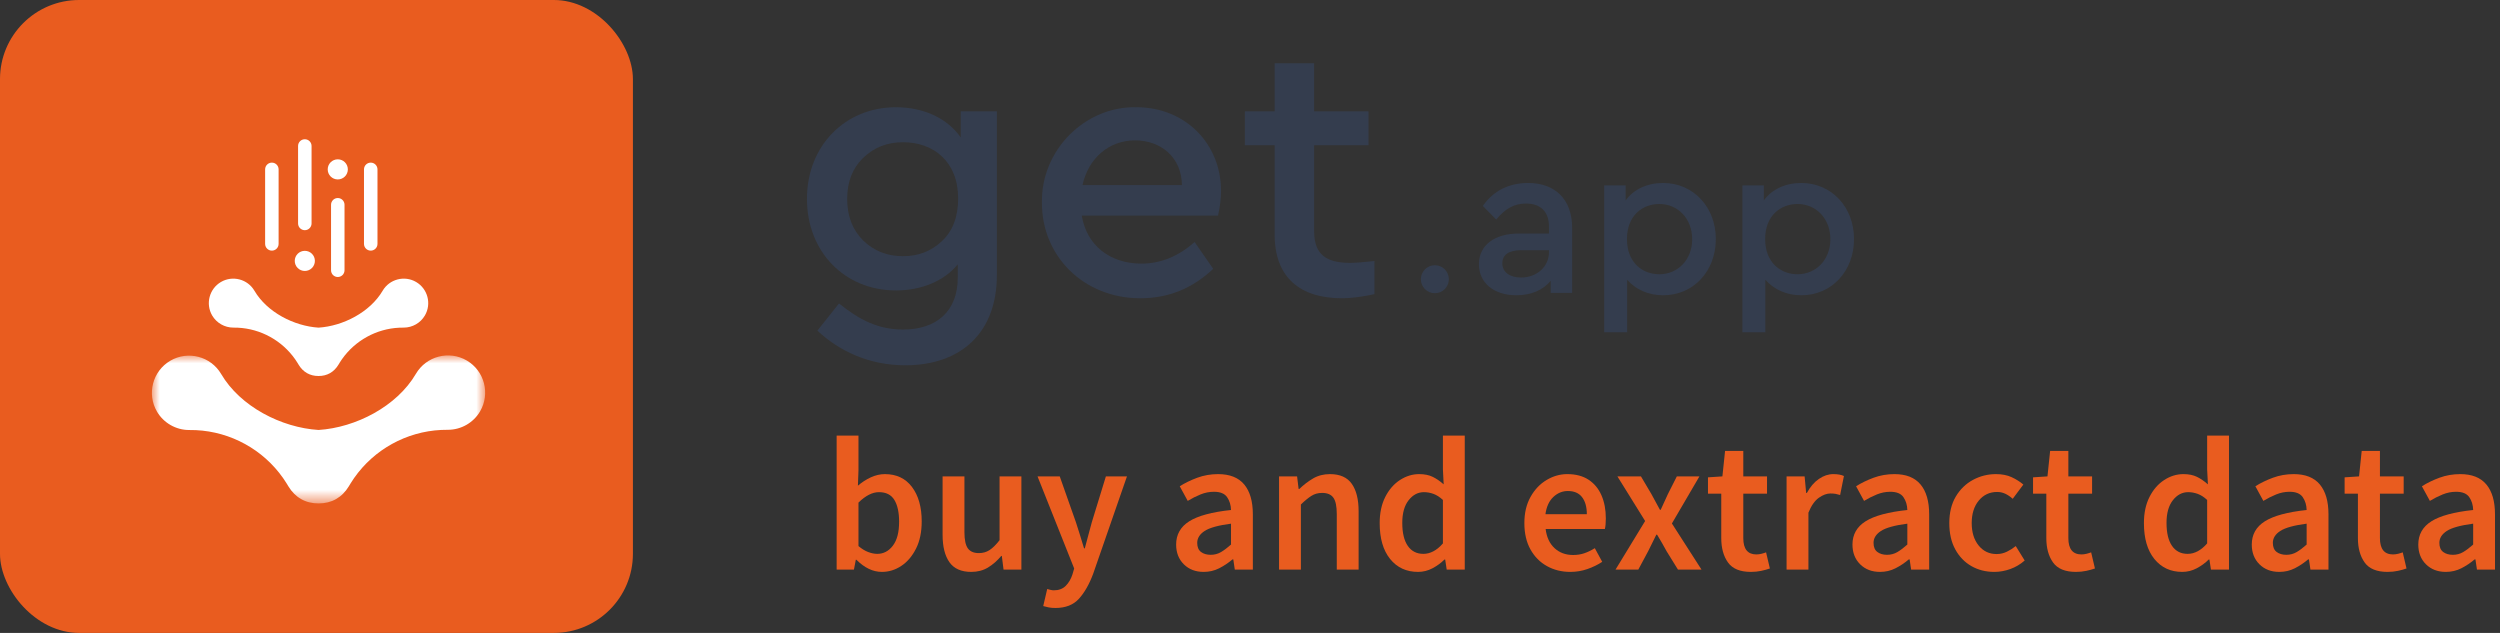 <?xml version="1.0" encoding="UTF-8"?>
<svg width="158px" height="40px" viewBox="0 0 158 40" version="1.1" xmlns="http://www.w3.org/2000/svg" xmlns:xlink="http://www.w3.org/1999/xlink">
    <rect x="0" y="0" width="158" height="40" fill="#333333" stroke="none"/>
    <title>Get app</title>
    <defs>
        <polygon id="path-1" points="0 0 21.062 0 21.062 9.353 0 9.353"></polygon>
    </defs>
    <g id="Home" stroke="none" stroke-width="1" fill="none" fill-rule="evenodd">
        <g id="Our-apps" transform="translate(0, -1)">
            <g id="Get-app" transform="translate(0, 1)">
                <g id="buy-and-extract-data" transform="translate(52.876, 27.528)" fill="#E95C1F" fill-rule="nonzero">
                    <path d="M2.856,8.616 C2.296,8.616 1.76,8.36 1.248,7.848 L1.212,7.848 L1.092,8.472 L0,8.472 L0,0 L1.38,0 L1.38,2.184 L1.344,3.168 C1.592,2.952 1.864,2.776 2.16,2.64 C2.456,2.504 2.752,2.436 3.048,2.436 C3.784,2.436 4.356,2.708 4.764,3.252 C5.172,3.796 5.376,4.52 5.376,5.424 C5.376,6.096 5.256,6.67 5.016,7.146 C4.776,7.622 4.466,7.986 4.086,8.238 C3.706,8.49 3.296,8.616 2.856,8.616 Z M2.568,7.476 C2.96,7.476 3.288,7.304 3.552,6.96 C3.816,6.616 3.948,6.112 3.948,5.448 C3.948,4.856 3.848,4.396 3.648,4.068 C3.448,3.74 3.124,3.576 2.676,3.576 C2.26,3.576 1.828,3.796 1.38,4.236 L1.38,6.984 C1.588,7.16 1.794,7.286 1.998,7.362 C2.202,7.438 2.392,7.476 2.568,7.476 Z" id="Shape"></path>
                    <path d="M8.508,8.616 C7.876,8.616 7.416,8.412 7.128,8.004 C6.84,7.596 6.696,7.02 6.696,6.276 L6.696,2.58 L8.076,2.58 L8.076,6.096 C8.076,6.584 8.148,6.928 8.292,7.128 C8.436,7.328 8.668,7.428 8.988,7.428 C9.244,7.428 9.47,7.364 9.666,7.236 C9.862,7.108 10.072,6.9 10.296,6.612 L10.296,2.58 L11.676,2.58 L11.676,8.472 L10.548,8.472 L10.44,7.608 L10.404,7.608 C10.148,7.912 9.868,8.156 9.564,8.34 C9.26,8.524 8.908,8.616 8.508,8.616 Z" id="Path"></path>
                    <path d="M13.824,10.896 C13.664,10.896 13.524,10.884 13.404,10.86 C13.284,10.836 13.168,10.808 13.056,10.776 L13.308,9.696 C13.364,9.712 13.43,9.73 13.506,9.75 C13.582,9.77 13.656,9.78 13.728,9.78 C14.04,9.78 14.29,9.686 14.478,9.498 C14.666,9.31 14.808,9.068 14.904,8.772 L15.012,8.4 L12.696,2.58 L14.1,2.58 L15.12,5.472 C15.208,5.728 15.294,5.998 15.378,6.282 C15.462,6.566 15.548,6.848 15.636,7.128 L15.684,7.128 C15.756,6.856 15.83,6.578 15.906,6.294 C15.982,6.01 16.056,5.736 16.128,5.472 L17.016,2.58 L18.348,2.58 L16.212,8.736 C15.964,9.4 15.664,9.926 15.312,10.314 C14.96,10.702 14.464,10.896 13.824,10.896 Z" id="Path"></path>
                    <path d="M23.196,8.616 C22.684,8.616 22.266,8.456 21.942,8.136 C21.618,7.816 21.456,7.4 21.456,6.888 C21.456,6.256 21.732,5.766 22.284,5.418 C22.836,5.07 23.716,4.832 24.924,4.704 C24.916,4.392 24.834,4.122 24.678,3.894 C24.522,3.666 24.244,3.552 23.844,3.552 C23.556,3.552 23.274,3.608 22.998,3.72 C22.722,3.832 22.452,3.968 22.188,4.128 L21.684,3.204 C22.012,2.996 22.382,2.816 22.794,2.664 C23.206,2.512 23.644,2.436 24.108,2.436 C24.844,2.436 25.394,2.654 25.758,3.09 C26.122,3.526 26.304,4.156 26.304,4.98 L26.304,8.472 L25.164,8.472 L25.068,7.824 L25.02,7.824 C24.756,8.048 24.474,8.236 24.174,8.388 C23.874,8.54 23.548,8.616 23.196,8.616 Z M23.64,7.536 C23.88,7.536 24.098,7.478 24.294,7.362 C24.49,7.246 24.7,7.088 24.924,6.888 L24.924,5.568 C24.124,5.672 23.568,5.826 23.256,6.03 C22.944,6.234 22.788,6.484 22.788,6.78 C22.788,7.044 22.868,7.236 23.028,7.356 C23.188,7.476 23.392,7.536 23.64,7.536 Z" id="Shape"></path>
                    <path d="M27.96,8.472 L27.96,2.58 L29.1,2.58 L29.196,3.372 L29.244,3.372 C29.508,3.116 29.796,2.896 30.108,2.712 C30.42,2.528 30.776,2.436 31.176,2.436 C31.808,2.436 32.268,2.64 32.556,3.048 C32.844,3.456 32.988,4.032 32.988,4.776 L32.988,8.472 L31.608,8.472 L31.608,4.956 C31.608,4.468 31.536,4.124 31.392,3.924 C31.248,3.724 31.012,3.624 30.684,3.624 C30.428,3.624 30.202,3.686 30.006,3.81 C29.81,3.934 29.588,4.116 29.34,4.356 L29.34,8.472 L27.96,8.472 Z" id="Path"></path>
                    <path d="M36.744,8.616 C36.008,8.616 35.42,8.344 34.98,7.8 C34.54,7.256 34.32,6.5 34.32,5.532 C34.32,4.892 34.438,4.34 34.674,3.876 C34.91,3.412 35.22,3.056 35.604,2.808 C35.988,2.56 36.392,2.436 36.816,2.436 C37.152,2.436 37.438,2.494 37.674,2.61 C37.91,2.726 38.14,2.884 38.364,3.084 L38.316,2.136 L38.316,0 L39.696,0 L39.696,8.472 L38.556,8.472 L38.46,7.836 L38.412,7.836 C38.196,8.052 37.944,8.236 37.656,8.388 C37.368,8.54 37.064,8.616 36.744,8.616 Z M37.08,7.476 C37.52,7.476 37.932,7.256 38.316,6.816 L38.316,4.068 C38.116,3.884 37.916,3.756 37.716,3.684 C37.516,3.612 37.316,3.576 37.116,3.576 C36.74,3.576 36.418,3.746 36.15,4.086 C35.882,4.426 35.748,4.904 35.748,5.52 C35.748,6.152 35.864,6.636 36.096,6.972 C36.328,7.308 36.656,7.476 37.08,7.476 Z" id="Shape"></path>
                    <path d="M46.368,8.616 C45.824,8.616 45.332,8.494 44.892,8.25 C44.452,8.006 44.104,7.654 43.848,7.194 C43.592,6.734 43.464,6.18 43.464,5.532 C43.464,4.892 43.594,4.34 43.854,3.876 C44.114,3.412 44.452,3.056 44.868,2.808 C45.284,2.56 45.72,2.436 46.176,2.436 C46.712,2.436 47.16,2.554 47.52,2.79 C47.88,3.026 48.152,3.354 48.336,3.774 C48.52,4.194 48.612,4.68 48.612,5.232 C48.612,5.52 48.592,5.744 48.552,5.904 L44.808,5.904 C44.872,6.424 45.06,6.828 45.372,7.116 C45.684,7.404 46.076,7.548 46.548,7.548 C46.804,7.548 47.042,7.51 47.262,7.434 C47.482,7.358 47.7,7.252 47.916,7.116 L48.384,7.98 C48.104,8.164 47.792,8.316 47.448,8.436 C47.104,8.556 46.744,8.616 46.368,8.616 Z M44.796,4.968 L47.412,4.968 C47.412,4.512 47.312,4.154 47.112,3.894 C46.912,3.634 46.612,3.504 46.212,3.504 C45.868,3.504 45.562,3.63 45.294,3.882 C45.026,4.134 44.86,4.496 44.796,4.968 Z" id="Shape"></path>
                    <path d="M49.224,8.472 L51.096,5.4 L49.344,2.58 L50.832,2.58 L51.492,3.696 C51.58,3.856 51.67,4.022 51.762,4.194 C51.854,4.366 51.944,4.532 52.032,4.692 L52.08,4.692 C52.152,4.532 52.228,4.366 52.308,4.194 C52.388,4.022 52.464,3.856 52.536,3.696 L53.1,2.58 L54.528,2.58 L52.788,5.556 L54.66,8.472 L53.172,8.472 L52.452,7.308 C52.356,7.132 52.258,6.956 52.158,6.78 C52.058,6.604 51.956,6.432 51.852,6.264 L51.804,6.264 C51.724,6.432 51.64,6.602 51.552,6.774 C51.464,6.946 51.376,7.124 51.288,7.308 L50.664,8.472 L49.224,8.472 Z" id="Path"></path>
                    <path d="M57.78,8.616 C57.1,8.616 56.618,8.418 56.334,8.022 C56.05,7.626 55.908,7.112 55.908,6.48 L55.908,3.672 L55.068,3.672 L55.068,2.64 L55.98,2.58 L56.148,0.972 L57.3,0.972 L57.3,2.58 L58.8,2.58 L58.8,3.672 L57.3,3.672 L57.3,6.48 C57.3,7.168 57.576,7.512 58.128,7.512 C58.232,7.512 58.34,7.498 58.452,7.47 C58.564,7.442 58.66,7.412 58.74,7.38 L58.98,8.4 C58.82,8.456 58.638,8.506 58.434,8.55 C58.23,8.594 58.012,8.616 57.78,8.616 Z" id="Path"></path>
                    <path d="M60.036,8.472 L60.036,2.58 L61.176,2.58 L61.272,3.624 L61.32,3.624 C61.528,3.24 61.78,2.946 62.076,2.742 C62.372,2.538 62.676,2.436 62.988,2.436 C63.268,2.436 63.492,2.476 63.66,2.556 L63.42,3.756 C63.316,3.724 63.22,3.7 63.132,3.684 C63.044,3.668 62.936,3.66 62.808,3.66 C62.576,3.66 62.332,3.75 62.076,3.93 C61.82,4.11 61.6,4.424 61.416,4.872 L61.416,8.472 L60.036,8.472 Z" id="Path"></path>
                    <path d="M65.94,8.616 C65.428,8.616 65.01,8.456 64.686,8.136 C64.362,7.816 64.2,7.4 64.2,6.888 C64.2,6.256 64.476,5.766 65.028,5.418 C65.58,5.07 66.46,4.832 67.668,4.704 C67.66,4.392 67.578,4.122 67.422,3.894 C67.266,3.666 66.988,3.552 66.588,3.552 C66.3,3.552 66.018,3.608 65.742,3.72 C65.466,3.832 65.196,3.968 64.932,4.128 L64.428,3.204 C64.756,2.996 65.126,2.816 65.538,2.664 C65.95,2.512 66.388,2.436 66.852,2.436 C67.588,2.436 68.138,2.654 68.502,3.09 C68.866,3.526 69.048,4.156 69.048,4.98 L69.048,8.472 L67.908,8.472 L67.812,7.824 L67.764,7.824 C67.5,8.048 67.218,8.236 66.918,8.388 C66.618,8.54 66.292,8.616 65.94,8.616 Z M66.384,7.536 C66.624,7.536 66.842,7.478 67.038,7.362 C67.234,7.246 67.444,7.088 67.668,6.888 L67.668,5.568 C66.868,5.672 66.312,5.826 66,6.03 C65.688,6.234 65.532,6.484 65.532,6.78 C65.532,7.044 65.612,7.236 65.772,7.356 C65.932,7.476 66.136,7.536 66.384,7.536 Z" id="Shape"></path>
                    <path d="M73.164,8.616 C72.628,8.616 72.146,8.494 71.718,8.25 C71.29,8.006 70.95,7.654 70.698,7.194 C70.446,6.734 70.32,6.18 70.32,5.532 C70.32,4.876 70.456,4.318 70.728,3.858 C71,3.398 71.362,3.046 71.814,2.802 C72.266,2.558 72.752,2.436 73.272,2.436 C73.648,2.436 73.976,2.5 74.256,2.628 C74.536,2.756 74.784,2.912 75,3.096 L74.328,3.996 C74.176,3.86 74.02,3.754 73.86,3.678 C73.7,3.602 73.528,3.564 73.344,3.564 C72.872,3.564 72.486,3.744 72.186,4.104 C71.886,4.464 71.736,4.94 71.736,5.532 C71.736,6.116 71.882,6.588 72.174,6.948 C72.466,7.308 72.844,7.488 73.308,7.488 C73.54,7.488 73.758,7.438 73.962,7.338 C74.166,7.238 74.352,7.12 74.52,6.984 L75.084,7.896 C74.812,8.136 74.508,8.316 74.172,8.436 C73.836,8.556 73.5,8.616 73.164,8.616 Z" id="Path"></path>
                    <path d="M78.324,8.616 C77.644,8.616 77.162,8.418 76.878,8.022 C76.594,7.626 76.452,7.112 76.452,6.48 L76.452,3.672 L75.612,3.672 L75.612,2.64 L76.524,2.58 L76.692,0.972 L77.844,0.972 L77.844,2.58 L79.344,2.58 L79.344,3.672 L77.844,3.672 L77.844,6.48 C77.844,7.168 78.12,7.512 78.672,7.512 C78.776,7.512 78.884,7.498 78.996,7.47 C79.108,7.442 79.204,7.412 79.284,7.38 L79.524,8.4 C79.364,8.456 79.182,8.506 78.978,8.55 C78.774,8.594 78.556,8.616 78.324,8.616 Z" id="Path"></path>
                    <path d="M85.044,8.616 C84.308,8.616 83.72,8.344 83.28,7.8 C82.84,7.256 82.62,6.5 82.62,5.532 C82.62,4.892 82.738,4.34 82.974,3.876 C83.21,3.412 83.52,3.056 83.904,2.808 C84.288,2.56 84.692,2.436 85.116,2.436 C85.452,2.436 85.738,2.494 85.974,2.61 C86.21,2.726 86.44,2.884 86.664,3.084 L86.616,2.136 L86.616,0 L87.996,0 L87.996,8.472 L86.856,8.472 L86.76,7.836 L86.712,7.836 C86.496,8.052 86.244,8.236 85.956,8.388 C85.668,8.54 85.364,8.616 85.044,8.616 Z M85.38,7.476 C85.82,7.476 86.232,7.256 86.616,6.816 L86.616,4.068 C86.416,3.884 86.216,3.756 86.016,3.684 C85.816,3.612 85.616,3.576 85.416,3.576 C85.04,3.576 84.718,3.746 84.45,4.086 C84.182,4.426 84.048,4.904 84.048,5.52 C84.048,6.152 84.164,6.636 84.396,6.972 C84.628,7.308 84.956,7.476 85.38,7.476 Z" id="Shape"></path>
                    <path d="M91.176,8.616 C90.664,8.616 90.246,8.456 89.922,8.136 C89.598,7.816 89.436,7.4 89.436,6.888 C89.436,6.256 89.712,5.766 90.264,5.418 C90.816,5.07 91.696,4.832 92.904,4.704 C92.896,4.392 92.814,4.122 92.658,3.894 C92.502,3.666 92.224,3.552 91.824,3.552 C91.536,3.552 91.254,3.608 90.978,3.72 C90.702,3.832 90.432,3.968 90.168,4.128 L89.664,3.204 C89.992,2.996 90.362,2.816 90.774,2.664 C91.186,2.512 91.624,2.436 92.088,2.436 C92.824,2.436 93.374,2.654 93.738,3.09 C94.102,3.526 94.284,4.156 94.284,4.98 L94.284,8.472 L93.144,8.472 L93.048,7.824 L93,7.824 C92.736,8.048 92.454,8.236 92.154,8.388 C91.854,8.54 91.528,8.616 91.176,8.616 Z M91.62,7.536 C91.86,7.536 92.078,7.478 92.274,7.362 C92.47,7.246 92.68,7.088 92.904,6.888 L92.904,5.568 C92.104,5.672 91.548,5.826 91.236,6.03 C90.924,6.234 90.768,6.484 90.768,6.78 C90.768,7.044 90.848,7.236 91.008,7.356 C91.168,7.476 91.372,7.536 91.62,7.536 Z" id="Shape"></path>
                    <path d="M98.016,8.616 C97.336,8.616 96.854,8.418 96.57,8.022 C96.286,7.626 96.144,7.112 96.144,6.48 L96.144,3.672 L95.304,3.672 L95.304,2.64 L96.216,2.58 L96.384,0.972 L97.536,0.972 L97.536,2.58 L99.036,2.58 L99.036,3.672 L97.536,3.672 L97.536,6.48 C97.536,7.168 97.812,7.512 98.364,7.512 C98.468,7.512 98.576,7.498 98.688,7.47 C98.8,7.442 98.896,7.412 98.976,7.38 L99.216,8.4 C99.056,8.456 98.874,8.506 98.67,8.55 C98.466,8.594 98.248,8.616 98.016,8.616 Z" id="Path"></path>
                    <path d="M101.7,8.616 C101.188,8.616 100.77,8.456 100.446,8.136 C100.122,7.816 99.96,7.4 99.96,6.888 C99.96,6.256 100.236,5.766 100.788,5.418 C101.34,5.07 102.22,4.832 103.428,4.704 C103.42,4.392 103.338,4.122 103.182,3.894 C103.026,3.666 102.748,3.552 102.348,3.552 C102.06,3.552 101.778,3.608 101.502,3.72 C101.226,3.832 100.956,3.968 100.692,4.128 L100.188,3.204 C100.516,2.996 100.886,2.816 101.298,2.664 C101.71,2.512 102.148,2.436 102.612,2.436 C103.348,2.436 103.898,2.654 104.262,3.09 C104.626,3.526 104.808,4.156 104.808,4.98 L104.808,8.472 L103.668,8.472 L103.572,7.824 L103.524,7.824 C103.26,8.048 102.978,8.236 102.678,8.388 C102.378,8.54 102.052,8.616 101.7,8.616 Z M102.144,7.536 C102.384,7.536 102.602,7.478 102.798,7.362 C102.994,7.246 103.204,7.088 103.428,6.888 L103.428,5.568 C102.628,5.672 102.072,5.826 101.76,6.03 C101.448,6.234 101.292,6.484 101.292,6.78 C101.292,7.044 101.372,7.236 101.532,7.356 C101.692,7.476 101.896,7.536 102.144,7.536 Z" id="Shape"></path>
                </g>
                <g id="Group-31" transform="translate(51, 4)" fill="#343D4E">
                    <g id="Get">
                        <path d="M6.072,4.989 C5.06,4.989 4.236,5.319 3.554,5.977 C2.871,6.636 2.542,7.507 2.542,8.566 C2.542,9.649 2.871,10.52 3.554,11.202 C4.236,11.861 5.06,12.191 6.072,12.191 C7.037,12.191 7.837,11.884 8.52,11.249 C9.202,10.614 9.555,9.719 9.555,8.542 C9.555,6.189 7.978,4.989 6.072,4.989 L6.072,4.989 Z M12.002,3.036 L12.002,13.391 C12.002,17.039 9.72,19.086 6.213,19.086 C3.93,19.086 2.048,18.192 0.659,16.897 L2.024,15.179 C3.318,16.215 4.495,16.827 6.072,16.827 C8.166,16.827 9.532,15.697 9.532,13.532 L9.532,12.708 C8.661,13.767 7.225,14.356 5.625,14.356 C2.4,14.356 0,11.932 0,8.566 C0,5.201 2.424,2.777 5.625,2.777 C7.39,2.777 8.872,3.483 9.72,4.683 L9.72,3.036 L12.002,3.036 Z" id="Fill-1"></path>
                        <path d="M23.699,7.695 C23.675,5.931 22.357,4.871 20.733,4.871 C19.109,4.871 17.791,5.977 17.415,7.695 L23.699,7.695 Z M17.368,9.625 C17.674,11.508 19.157,12.661 21.133,12.661 C22.334,12.661 23.463,12.214 24.499,11.296 L25.675,12.99 C24.357,14.238 22.828,14.85 21.063,14.85 C17.533,14.85 14.85,12.238 14.85,8.825 C14.779,5.507 17.556,2.706 20.828,2.777 C23.887,2.777 26.17,5.06 26.17,8.072 C26.17,8.567 26.099,9.084 25.981,9.625 L17.368,9.625 Z" id="Fill-3"></path>
                        <path d="M35.866,14.591 C35.089,14.756 34.406,14.85 33.818,14.85 C31.159,14.85 29.558,13.532 29.558,10.826 L29.558,5.177 L27.676,5.177 L27.676,3.035 L29.558,3.035 L29.558,0 L32.053,0 L32.053,3.035 L35.489,3.035 L35.489,5.177 L32.053,5.177 L32.053,10.614 C32.053,12.097 32.83,12.614 34.336,12.614 C34.689,12.614 35.183,12.567 35.866,12.497 L35.866,14.591 Z" id="Fill-5"></path>
                    </g>
                    <g id="Group-2" transform="translate(38.799, 7.564)">
                        <path d="M1.769,6.083 C1.769,6.571 1.373,6.967 0.885,6.967 C0.396,6.967 0,6.571 0,6.083 C0,5.594 0.396,5.198 0.885,5.198 C1.373,5.198 1.769,5.594 1.769,6.083" id="Fill-32"></path>
                        <path d="M8.095,4.247 L6.352,4.247 C5.577,4.247 5.148,4.524 5.148,5.077 C5.148,5.645 5.632,5.976 6.337,5.976 C7.32,5.976 8.095,5.299 8.095,4.372 L8.095,4.247 Z M9.561,6.945 L8.205,6.945 L8.205,6.184 C7.707,6.779 6.96,7.097 6.033,7.097 C4.608,7.097 3.668,6.308 3.668,5.132 C3.668,3.956 4.636,3.196 6.171,3.196 L8.095,3.196 L8.095,2.753 C8.095,1.812 7.569,1.3 6.642,1.3 C5.881,1.3 5.328,1.632 4.76,2.31 L3.917,1.452 C4.594,0.47 5.604,2.83178997e-05 6.78,2.83178997e-05 C8.454,2.83178997e-05 9.561,1.009 9.561,2.835 L9.561,6.945 Z" id="Fill-34"></path>
                        <path d="M15.071,1.328 C14.006,1.328 13.024,2.062 13.024,3.542 C13.024,5.035 14.006,5.769 15.071,5.769 C16.234,5.769 17.147,4.856 17.147,3.555 C17.147,2.255 16.247,1.328 15.071,1.328 M15.307,7.097 C14.379,7.097 13.577,6.737 13.038,6.115 L13.038,9.436 L11.585,9.436 L11.585,0.152 L12.941,0.152 L12.941,1.106 C13.439,0.401 14.311,0 15.307,0 C17.23,0 18.641,1.535 18.641,3.542 C18.641,5.575 17.23,7.097 15.307,7.097" id="Fill-36"></path>
                        <path d="M23.806,1.328 C22.74,1.328 21.758,2.062 21.758,3.542 C21.758,5.035 22.74,5.769 23.806,5.769 C24.968,5.769 25.881,4.856 25.881,3.555 C25.881,2.255 24.982,1.328 23.806,1.328 M24.041,7.097 C23.114,7.097 22.312,6.737 21.772,6.115 L21.772,9.436 L20.32,9.436 L20.32,0.152 L21.675,0.152 L21.675,1.106 C22.173,0.401 23.045,0 24.041,0 C25.964,0 27.375,1.535 27.375,3.542 C27.375,5.575 25.964,7.097 24.041,7.097" id="Fill-39"></path>
                    </g>
                </g>
                <g id="Get-icon">
                    <rect id="Rectangle" fill="#E95C1F" x="0" y="0" width="40" height="40" rx="5"></rect>
                    <g id="Get-Icon" transform="translate(9.6, 8.8)">
                        <path d="M7.582,7.04 C7.347,7.04 7.156,6.849 7.156,6.614 L7.156,1.905 C7.156,1.669 7.347,1.478 7.582,1.478 C7.817,1.478 8.008,1.669 8.008,1.905 L8.008,6.614 C8.008,6.849 7.817,7.04 7.582,7.04" id="Fill-7" fill="#FFFFFF"></path>
                        <path d="M13.831,7.04 C13.595,7.04 13.404,6.849 13.404,6.614 L13.404,1.905 C13.404,1.669 13.595,1.478 13.831,1.478 C14.066,1.478 14.257,1.669 14.257,1.905 L14.257,6.614 C14.257,6.849 14.066,7.04 13.831,7.04" id="Fill-9" fill="#FFFFFF"></path>
                        <path d="M11.748,8.707 C11.513,8.707 11.322,8.516 11.322,8.281 L11.322,4.141 C11.322,3.906 11.513,3.715 11.748,3.715 C11.983,3.715 12.174,3.906 12.174,4.141 L12.174,8.281 C12.174,8.516 11.983,8.707 11.748,8.707" id="Fill-11" fill="#FFFFFF"></path>
                        <path d="M9.665,5.748 C9.429,5.748 9.238,5.557 9.238,5.322 L9.238,0.426 C9.238,0.191 9.429,0 9.665,0 C9.9,0 10.091,0.191 10.091,0.426 L10.091,5.322 C10.091,5.557 9.9,5.748 9.665,5.748" id="Fill-13" fill="#FFFFFF"></path>
                        <path d="M12.384,1.905 C12.384,2.256 12.099,2.541 11.748,2.541 C11.396,2.541 11.111,2.256 11.111,1.905 C11.111,1.553 11.396,1.269 11.748,1.269 C12.099,1.269 12.384,1.553 12.384,1.905" id="Fill-15" fill="#FFFFFF"></path>
                        <path d="M10.301,7.688 C10.301,8.04 10.016,8.325 9.665,8.325 C9.313,8.325 9.028,8.04 9.028,7.688 C9.028,7.337 9.313,7.052 9.665,7.052 C10.016,7.052 10.301,7.337 10.301,7.688" id="Fill-17" fill="#FFFFFF"></path>
                        <path d="M10.531,14.963 C11.073,14.966 11.508,14.716 11.789,14.251 L11.805,14.225 C11.827,14.188 11.849,14.151 11.872,14.114 L12.009,13.907 C12.841,12.721 14.183,11.98 15.634,11.91 L15.918,11.905 C16.465,11.904 16.977,11.611 17.252,11.14 C17.684,10.404 17.436,9.454 16.699,9.022 C15.964,8.591 15.014,8.839 14.583,9.575 C13.79,10.928 12.081,11.809 10.531,11.907 C8.982,11.809 7.273,10.928 6.48,9.575 C6.049,8.839 5.099,8.591 4.363,9.022 C3.627,9.454 3.379,10.404 3.81,11.14 C4.086,11.611 4.598,11.904 5.145,11.905 L5.429,11.91 C6.88,11.98 8.222,12.721 9.054,13.907 L9.19,14.114 C9.213,14.151 9.235,14.188 9.258,14.225 L9.273,14.251 C9.554,14.716 9.989,14.966 10.531,14.963" id="Fill-19" fill="#FFFFFF"></path>
                        <g id="Group-23" transform="translate(0, 13.663)">
                            <mask id="mask-2" fill="white">
                                <use xlink:href="#path-1"></use>
                            </mask>
                            <g id="Clip-22"></g>
                            <path d="M10.537,9.353 C11.361,9.357 12.021,8.976 12.447,8.27 L12.471,8.23 C12.504,8.174 12.538,8.117 12.573,8.062 L12.781,7.747 C14.042,5.944 16.079,4.817 18.284,4.709 L18.715,4.7 C19.546,4.698 20.323,4.252 20.741,3.536 C21.396,2.417 21.018,0.975 19.899,0.321 C18.78,-0.333 17.338,0.045 16.684,1.164 C15.482,3.219 12.886,4.56 10.533,4.711 C8.18,4.564 5.582,3.228 4.377,1.174 C3.72,0.056 2.277,-0.319 1.16,0.337 C0.042,0.993 -0.333,2.436 0.323,3.554 C0.743,4.269 1.52,4.714 2.352,4.714 L2.783,4.722 C4.987,4.827 7.027,5.951 8.291,7.751 L8.499,8.065 C8.534,8.121 8.568,8.177 8.602,8.234 L8.626,8.273 C9.052,8.979 9.713,9.358 10.537,9.353" id="Fill-21" fill="#FFFFFF" mask="url(#mask-2)"></path>
                        </g>
                    </g>
                </g>
            </g>
        </g>
    </g>
</svg>